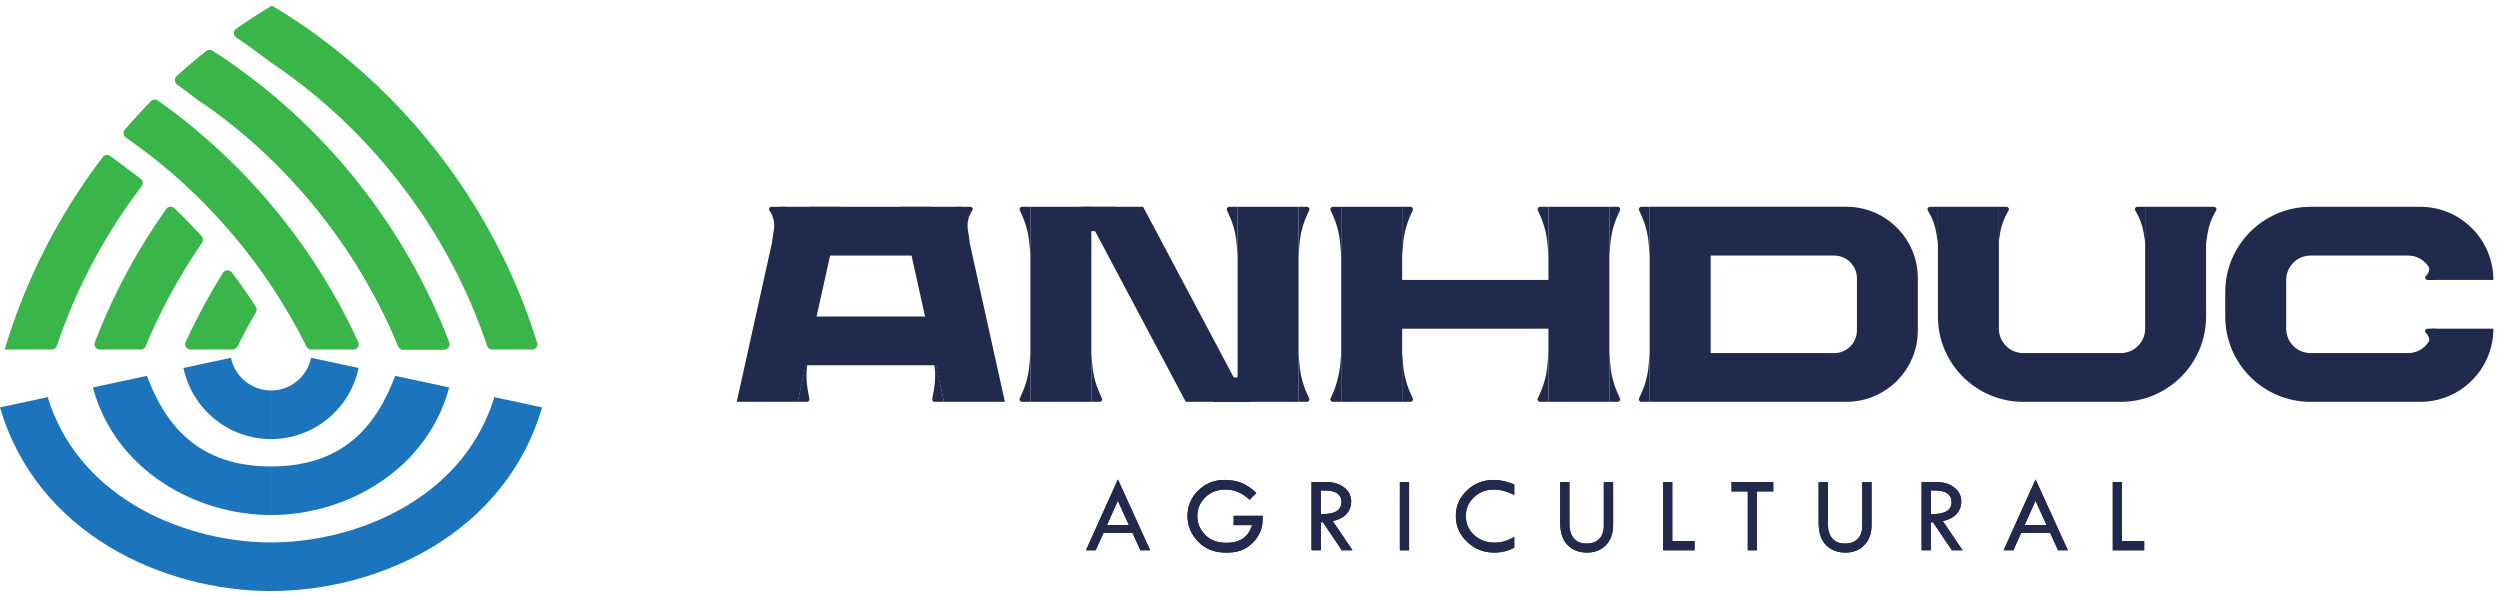 <svg xmlns="http://www.w3.org/2000/svg" width="217" height="52" viewBox="0 0 217 52" fill="none"><g clip-path="url(#clip0_184_762)"><path d="M11.613 43.816C7.91 41.565 5.413 38.467 4.177 34.599C4.177 34.556 4.177 34.51 4.177 34.463L0 35.361C3.208 46.368 14.232 51.302 23.525 51.302V47.083C19.365 47.083 15.023 45.894 11.608 43.816H11.613Z" fill="#1C75BC"></path><path d="M12.751 32.623L8.058 33.63C9.979 40.786 16.966 44.705 23.525 44.705V40.486C17.343 40.486 14.418 37.075 12.751 32.623Z" fill="#1C75BC"></path><path d="M20.047 31.057L15.925 31.941C16.661 35.462 19.784 38.112 23.525 38.112V33.892C21.811 33.892 20.377 32.669 20.047 31.057Z" fill="#1C75BC"></path><path d="M23.525 47.083V51.302C32.823 51.302 43.843 46.368 47.051 35.361L42.874 34.463C42.874 34.506 42.874 34.552 42.874 34.599C41.638 38.467 39.141 41.565 35.438 43.816C32.023 45.894 27.681 47.083 23.521 47.083H23.525Z" fill="#1C75BC"></path><path d="M23.526 40.486V44.705C30.085 44.705 37.072 40.786 38.993 33.63L34.3 32.623C32.633 37.075 29.708 40.486 23.526 40.486Z" fill="#1C75BC"></path><path d="M23.526 33.892V38.112C27.267 38.112 30.39 35.467 31.126 31.941L27.004 31.057C26.674 32.669 25.24 33.892 23.526 33.892Z" fill="#1C75BC"></path><path d="M18.43 9.524L17.008 8.551L18.43 9.524Z" fill="#39B54A"></path><path d="M18.43 9.524L17.008 8.551L18.43 9.524Z" fill="#39B54A"></path><path d="M18.43 9.524L17.008 8.551L18.43 9.524Z" fill="#39B54A"></path><path d="M12.213 15.525C12.412 15.682 12.446 15.966 12.294 16.165C11.888 16.698 11.49 17.239 11.109 17.785C8.477 21.548 6.386 25.703 4.934 30.024C4.871 30.21 4.697 30.337 4.499 30.337H0.406C2.209 24.286 5.121 18.619 8.921 13.63C9.073 13.431 9.357 13.388 9.556 13.537C10.292 14.074 11.49 14.963 12.209 15.525H12.213Z" fill="#39B54A"></path><path d="M30.677 30.342H27.017C26.843 30.342 26.683 30.244 26.606 30.088C25.713 28.298 24.71 26.558 23.606 24.895C22.781 23.651 21.896 22.445 20.957 21.281C20.339 20.511 19.695 19.762 19.031 19.034C18.075 17.984 17.067 16.973 16.022 16.012C15.337 15.377 14.63 14.764 13.902 14.176C13.229 13.626 12.543 13.097 11.841 12.589C11.54 12.369 11.236 12.153 10.927 11.937C10.703 11.78 10.656 11.467 10.834 11.256C11.562 10.405 12.319 9.58 13.102 8.78C13.259 8.619 13.513 8.598 13.699 8.729C13.699 8.729 13.699 8.729 13.707 8.733C14.215 9.093 14.714 9.453 15.205 9.829C15.409 9.982 15.607 10.138 15.806 10.295C16.132 10.553 16.458 10.811 16.776 11.078C17.453 11.636 18.117 12.208 18.765 12.805C19.806 13.752 20.813 14.747 21.773 15.78C22.4 16.457 23.009 17.142 23.602 17.849C24.533 18.958 25.417 20.105 26.251 21.285C28.121 23.93 29.746 26.744 31.096 29.698C31.236 30.003 31.012 30.346 30.677 30.346V30.342Z" fill="#39B54A"></path><path d="M15.21 9.825C15.413 9.977 15.612 10.134 15.811 10.29L15.756 10.252L15.705 10.214C15.074 9.719 14.401 9.22 13.711 8.733C14.219 9.093 14.719 9.452 15.21 9.829V9.825Z" fill="#39B54A"></path><path d="M13.703 8.724C13.703 8.724 13.703 8.724 13.711 8.729C13.601 8.652 13.496 8.572 13.386 8.496L13.707 8.724H13.703Z" fill="#39B54A"></path><path d="M18.43 9.524C19.116 10.024 19.793 10.54 20.449 11.077C21.545 11.966 22.599 12.91 23.61 13.892C24.236 14.501 24.846 15.127 25.438 15.771C26.403 16.816 27.322 17.899 28.185 19.029C30.788 22.402 32.946 26.113 34.575 30.058C34.647 30.231 34.812 30.341 34.998 30.341H38.553C38.875 30.341 39.099 30.02 38.985 29.719C37.097 24.772 34.457 20.146 31.198 16.008C30.326 14.899 29.408 13.832 28.451 12.796C27.905 12.207 27.351 11.636 26.78 11.077C25.768 10.079 24.715 9.122 23.619 8.212C23.026 7.717 22.421 7.235 21.803 6.769C20.72 5.94 19.598 5.157 18.447 4.416C18.282 4.31 18.062 4.319 17.91 4.442C17.034 5.14 16.183 5.868 15.354 6.621C15.138 6.816 15.163 7.163 15.396 7.332C15.942 7.726 16.479 8.128 17.004 8.542C17.012 8.547 17.017 8.551 17.025 8.559L18.439 9.528L18.43 9.524Z" fill="#39B54A"></path><path d="M38.545 30.341H34.99C34.804 30.341 34.639 30.227 34.567 30.058C32.937 26.114 30.783 22.402 28.176 19.029C27.313 17.904 26.395 16.816 25.43 15.771C24.837 15.128 24.228 14.501 23.602 13.892C22.59 12.906 21.536 11.966 20.44 11.078C19.784 10.54 19.111 10.024 18.422 9.525L17.008 8.555C17.008 8.555 16.995 8.547 16.987 8.538C16.458 8.124 15.921 7.722 15.379 7.328C15.142 7.159 15.121 6.812 15.337 6.617C16.166 5.864 17.017 5.136 17.893 4.438C18.049 4.315 18.265 4.302 18.43 4.412C19.581 5.153 20.703 5.936 21.786 6.765C22.404 7.235 23.009 7.713 23.602 8.208C24.698 9.118 25.752 10.079 26.763 11.073C27.334 11.632 27.893 12.208 28.434 12.792C29.391 13.824 30.309 14.895 31.181 16.004C34.44 20.142 37.08 24.764 38.968 29.715C39.082 30.016 38.858 30.337 38.536 30.337L38.545 30.341Z" fill="#39B54A"></path><path d="M46.188 30.342H42.722C42.523 30.342 42.349 30.215 42.286 30.028C40.339 24.222 37.267 18.826 33.31 14.175C32.4 13.101 31.435 12.068 30.432 11.073C29.895 10.544 29.349 10.028 28.786 9.525C27.707 8.555 26.585 7.637 25.421 6.77C24.829 6.325 24.224 5.898 23.606 5.479C23.602 5.479 23.597 5.487 23.589 5.487C23.42 5.356 23.246 5.221 23.068 5.089C22.239 4.459 21.384 3.841 20.508 3.257C20.241 3.075 20.233 2.686 20.495 2.5C21.486 1.805 22.501 1.145 23.542 0.523H23.665C25.544 1.649 27.343 2.889 29.052 4.239C30.733 5.559 32.328 6.985 33.826 8.5C34.829 9.508 35.785 10.557 36.7 11.645C39.433 14.886 41.765 18.458 43.64 22.271C44.825 24.675 45.824 27.172 46.623 29.749C46.717 30.045 46.492 30.346 46.183 30.346L46.188 30.342Z" fill="#39B54A"></path><path d="M17.537 21.069C15.595 23.879 13.948 26.892 12.641 30.054C12.569 30.227 12.404 30.337 12.218 30.337H8.663C8.341 30.337 8.117 30.016 8.231 29.715C9.805 25.598 11.896 21.704 14.431 18.132C14.592 17.904 14.922 17.874 15.125 18.065C15.946 18.848 16.737 19.66 17.499 20.498C17.643 20.654 17.656 20.892 17.533 21.069H17.537Z" fill="#39B54A"></path><path d="M22.213 27.117C21.642 28.086 21.105 29.076 20.605 30.083C20.529 30.24 20.368 30.337 20.195 30.337H16.534C16.2 30.337 15.976 29.99 16.115 29.69C17.063 27.616 18.151 25.606 19.361 23.676C19.53 23.405 19.92 23.388 20.114 23.642C20.851 24.611 21.549 25.61 22.205 26.634C22.298 26.778 22.302 26.964 22.213 27.117Z" fill="#39B54A"></path><path d="M97.034 41.615L99.832 47.764H98.986L98.3 46.249H95.786L95.105 47.764H94.263L97.034 41.615ZM97.03 43.465L96.082 45.577H97.987L97.03 43.465Z" fill="#231F20"></path><path d="M109.053 42.792L108.452 43.38C107.847 42.788 107.149 42.491 106.358 42.491C105.663 42.491 105.084 42.716 104.622 43.16C104.161 43.604 103.928 44.163 103.928 44.832C103.928 45.416 104.153 45.945 104.601 46.414C105.05 46.884 105.668 47.117 106.455 47.117C107.636 47.117 108.376 46.605 108.681 45.581H107.081V44.772H109.603C109.603 45.179 109.578 45.5 109.523 45.742C109.468 45.983 109.358 46.249 109.184 46.541C109.015 46.833 108.787 47.092 108.503 47.324C108.22 47.557 107.915 47.718 107.593 47.819C107.267 47.917 106.882 47.968 106.434 47.968C105.41 47.968 104.597 47.646 103.988 47.003C103.378 46.359 103.074 45.627 103.074 44.798C103.074 43.926 103.387 43.185 104.009 42.576C104.631 41.967 105.384 41.658 106.273 41.658C106.798 41.658 107.28 41.738 107.716 41.899C108.152 42.06 108.596 42.356 109.053 42.792Z" fill="#231F20"></path><path d="M113.844 41.844H115.126C115.765 41.844 116.286 42.001 116.684 42.322C117.086 42.64 117.284 43.046 117.284 43.541C117.284 43.939 117.153 44.286 116.895 44.591C116.637 44.895 116.231 45.107 115.681 45.23L117.399 47.765H116.472L114.83 45.331H114.648V47.765H113.84V41.844H113.844ZM114.652 42.559V44.625C115.846 44.65 116.442 44.303 116.442 43.588C116.442 43.338 116.375 43.131 116.235 42.974C116.095 42.813 115.909 42.708 115.676 42.648C115.444 42.589 115.105 42.564 114.652 42.564V42.559Z" fill="#231F20"></path><path d="M121.508 41.844H122.308V47.765H121.508V41.844Z" fill="#231F20"></path><path d="M131.44 42.047V42.961C130.801 42.648 130.213 42.491 129.68 42.491C128.99 42.491 128.414 42.712 127.941 43.156C127.471 43.6 127.234 44.146 127.234 44.794C127.234 45.441 127.475 46.004 127.957 46.444C128.44 46.884 129.041 47.104 129.769 47.104C130.293 47.104 130.852 46.939 131.44 46.609V47.536C130.903 47.819 130.323 47.963 129.697 47.963C128.778 47.963 127.996 47.654 127.344 47.032C126.692 46.41 126.366 45.661 126.366 44.785C126.366 43.909 126.688 43.19 127.327 42.576C127.966 41.962 128.736 41.658 129.638 41.658C130.217 41.658 130.818 41.789 131.436 42.047H131.44Z" fill="#231F20"></path><path d="M135.418 41.852H136.227V45.492C136.227 46.029 136.358 46.448 136.616 46.74C136.874 47.036 137.242 47.18 137.716 47.18C138.19 47.18 138.554 47.045 138.817 46.774C139.079 46.503 139.21 46.122 139.21 45.627V41.848H140.019V45.572C140.019 46.296 139.811 46.876 139.396 47.312C138.982 47.748 138.432 47.963 137.746 47.963C137.06 47.963 136.481 47.743 136.057 47.303C135.634 46.863 135.423 46.215 135.423 45.356V41.852H135.418Z" fill="#231F20"></path><path d="M144.356 41.844H145.156V46.965H147.086V47.765H144.356V41.844Z" fill="#231F20"></path><path d="M150.302 41.844H153.92V42.653H152.507V47.765H151.707V42.653H150.298V41.844H150.302Z" fill="#231F20"></path><path d="M157.852 41.852H158.66V45.492C158.66 46.029 158.791 46.448 159.05 46.74C159.308 47.036 159.676 47.18 160.15 47.18C160.624 47.18 160.988 47.045 161.25 46.774C161.513 46.503 161.644 46.122 161.644 45.627V41.848H162.452V45.572C162.452 46.296 162.245 46.876 161.83 47.312C161.415 47.748 160.865 47.963 160.18 47.963C159.494 47.963 158.914 47.743 158.491 47.303C158.068 46.863 157.856 46.215 157.856 45.356V41.852H157.852Z" fill="#231F20"></path><path d="M166.798 41.844H168.081C168.72 41.844 169.24 42.001 169.638 42.322C170.04 42.64 170.239 43.046 170.239 43.541C170.239 43.939 170.108 44.286 169.85 44.591C169.591 44.895 169.185 45.107 168.635 45.23L170.353 47.765H169.426L167.784 45.331H167.602V47.765H166.794V41.844H166.798ZM167.607 42.559V44.625C168.8 44.65 169.397 44.303 169.397 43.588C169.397 43.338 169.329 43.131 169.189 42.974C169.05 42.813 168.864 42.708 168.631 42.648C168.398 42.589 168.059 42.564 167.607 42.564V42.559Z" fill="#231F20"></path><path d="M176.688 41.615L179.486 47.764H178.639L177.954 46.249H175.44L174.759 47.764H173.916L176.688 41.615ZM176.684 43.465L175.736 45.577H177.641L176.684 43.465Z" fill="#231F20"></path><path d="M183.388 41.844H184.187V46.965H186.117V47.765H183.388V41.844Z" fill="#231F20"></path><path d="M97.034 41.615L99.832 47.764H98.986L98.3 46.249H95.786L95.105 47.764H94.263L97.034 41.615ZM97.03 43.465L96.082 45.577H97.987L97.03 43.465Z" fill="#212A4D"></path><path d="M109.053 42.792L108.452 43.38C107.847 42.788 107.149 42.491 106.358 42.491C105.663 42.491 105.084 42.716 104.622 43.16C104.161 43.604 103.928 44.163 103.928 44.832C103.928 45.416 104.153 45.945 104.601 46.414C105.05 46.884 105.668 47.117 106.455 47.117C107.636 47.117 108.376 46.605 108.681 45.581H107.081V44.772H109.603C109.603 45.179 109.578 45.5 109.523 45.742C109.468 45.983 109.358 46.249 109.184 46.541C109.015 46.833 108.787 47.092 108.503 47.324C108.22 47.557 107.915 47.718 107.593 47.819C107.267 47.917 106.882 47.968 106.434 47.968C105.41 47.968 104.597 47.646 103.988 47.003C103.378 46.359 103.074 45.627 103.074 44.798C103.074 43.926 103.387 43.185 104.009 42.576C104.631 41.967 105.384 41.658 106.273 41.658C106.798 41.658 107.28 41.738 107.716 41.899C108.152 42.06 108.596 42.356 109.053 42.792Z" fill="#212A4D"></path><path d="M113.844 41.844H115.126C115.765 41.844 116.286 42.001 116.684 42.322C117.086 42.64 117.284 43.046 117.284 43.541C117.284 43.939 117.153 44.286 116.895 44.591C116.637 44.895 116.231 45.107 115.681 45.23L117.399 47.765H116.472L114.83 45.331H114.648V47.765H113.84V41.844H113.844ZM114.652 42.559V44.625C115.846 44.65 116.442 44.303 116.442 43.588C116.442 43.338 116.375 43.131 116.235 42.974C116.095 42.813 115.909 42.708 115.676 42.648C115.444 42.589 115.105 42.564 114.652 42.564V42.559Z" fill="#212A4D"></path><path d="M121.508 41.844H122.308V47.765H121.508V41.844Z" fill="#212A4D"></path><path d="M131.44 42.047V42.961C130.801 42.648 130.213 42.491 129.68 42.491C128.99 42.491 128.414 42.712 127.941 43.156C127.471 43.6 127.234 44.146 127.234 44.794C127.234 45.441 127.475 46.004 127.957 46.444C128.44 46.884 129.041 47.104 129.769 47.104C130.293 47.104 130.852 46.939 131.44 46.609V47.536C130.903 47.819 130.323 47.963 129.697 47.963C128.778 47.963 127.996 47.654 127.344 47.032C126.692 46.41 126.366 45.661 126.366 44.785C126.366 43.909 126.688 43.19 127.327 42.576C127.966 41.962 128.736 41.658 129.638 41.658C130.217 41.658 130.818 41.789 131.436 42.047H131.44Z" fill="#212A4D"></path><path d="M135.418 41.852H136.227V45.492C136.227 46.029 136.358 46.448 136.616 46.74C136.874 47.036 137.242 47.18 137.716 47.18C138.19 47.18 138.554 47.045 138.817 46.774C139.079 46.503 139.21 46.122 139.21 45.627V41.848H140.019V45.572C140.019 46.296 139.811 46.876 139.396 47.312C138.982 47.748 138.432 47.963 137.746 47.963C137.06 47.963 136.481 47.743 136.057 47.303C135.634 46.863 135.423 46.215 135.423 45.356V41.852H135.418Z" fill="#212A4D"></path><path d="M144.356 41.844H145.156V46.965H147.086V47.765H144.356V41.844Z" fill="#212A4D"></path><path d="M150.302 41.844H153.92V42.653H152.507V47.765H151.707V42.653H150.298V41.844H150.302Z" fill="#212A4D"></path><path d="M157.852 41.852H158.66V45.492C158.66 46.029 158.791 46.448 159.05 46.74C159.308 47.036 159.676 47.18 160.15 47.18C160.624 47.18 160.988 47.045 161.25 46.774C161.513 46.503 161.644 46.122 161.644 45.627V41.848H162.452V45.572C162.452 46.296 162.245 46.876 161.83 47.312C161.415 47.748 160.865 47.963 160.18 47.963C159.494 47.963 158.914 47.743 158.491 47.303C158.068 46.863 157.856 46.215 157.856 45.356V41.852H157.852Z" fill="#212A4D"></path><path d="M166.798 41.844H168.081C168.72 41.844 169.24 42.001 169.638 42.322C170.04 42.64 170.239 43.046 170.239 43.541C170.239 43.939 170.108 44.286 169.85 44.591C169.591 44.895 169.185 45.107 168.635 45.23L170.353 47.765H169.426L167.784 45.331H167.602V47.765H166.794V41.844H166.798ZM167.607 42.559V44.625C168.8 44.65 169.397 44.303 169.397 43.588C169.397 43.338 169.329 43.131 169.189 42.974C169.05 42.813 168.864 42.708 168.631 42.648C168.398 42.589 168.059 42.564 167.607 42.564V42.559Z" fill="#212A4D"></path><path d="M176.688 41.615L179.486 47.764H178.639L177.954 46.249H175.44L174.759 47.764H173.916L176.688 41.615ZM176.684 43.465L175.736 45.577H177.641L176.684 43.465Z" fill="#212A4D"></path><path d="M183.388 41.844H184.187V46.965H186.117V47.765H183.388V41.844Z" fill="#212A4D"></path><path d="M94.728 17.951H89.438V34.879H94.728V17.951Z" fill="#202A4D"></path><path d="M108.215 34.879H102.925L93.933 17.951H99.222L108.215 34.879Z" fill="#202A4D"></path><path d="M112.714 17.951H107.424V34.879H112.714V17.951Z" fill="#202A4D"></path><path d="M96.844 17.951H93.67V20.067H96.844V17.951Z" fill="#202A4D"></path><path d="M108.482 32.763H105.308V34.879H108.482V32.763Z" fill="#202A4D"></path><path d="M89.438 17.951H88.71C88.558 17.951 88.452 18.111 88.516 18.251L88.71 18.683C89.057 19.449 89.273 20.266 89.345 21.104L89.438 22.183" fill="#202A4D"></path><path d="M94.728 34.879H95.456C95.608 34.879 95.714 34.718 95.651 34.578L95.456 34.147C95.109 33.381 94.893 32.564 94.821 31.726L94.728 30.647" fill="#202A4D"></path><path d="M89.438 34.879H88.71C88.558 34.879 88.452 34.718 88.516 34.578L88.71 34.147C89.057 33.381 89.273 32.564 89.345 31.726L89.438 30.647" fill="#202A4D"></path><path d="M112.714 34.879H113.442C113.594 34.879 113.7 34.718 113.636 34.578L113.442 34.147C113.095 33.381 112.879 32.564 112.807 31.726L112.714 30.647" fill="#202A4D"></path><path d="M107.424 17.951H106.696C106.544 17.951 106.438 18.111 106.501 18.251L106.696 18.683C107.043 19.449 107.259 20.266 107.331 21.104L107.424 22.183" fill="#202A4D"></path><path d="M112.714 17.951H113.442C113.594 17.951 113.7 18.111 113.636 18.251L113.442 18.683C113.095 19.449 112.879 20.266 112.807 21.104L112.714 22.183" fill="#202A4D"></path><path d="M143.192 17.951V34.878H160.264C163.688 34.878 166.468 32.102 166.468 28.674V24.15C166.468 20.727 163.692 17.946 160.264 17.946H143.192V17.951ZM159.21 30.646H148.487V22.183H159.21C160.298 22.183 161.182 23.063 161.182 24.155V28.678C161.182 29.766 160.302 30.651 159.21 30.651V30.646Z" fill="#202A4D"></path><path d="M143.192 17.951H142.465C142.312 17.951 142.206 18.111 142.27 18.251L142.465 18.683C142.812 19.449 143.027 20.266 143.099 21.104L143.192 22.183" fill="#202A4D"></path><path d="M143.192 34.879H142.465C142.312 34.879 142.206 34.718 142.27 34.578L142.465 34.147C142.812 33.381 143.027 32.564 143.099 31.726L143.192 30.647" fill="#202A4D"></path><path d="M121.707 17.951H116.417V34.879H121.707V17.951Z" fill="#202A4D"></path><path d="M137.577 24.299H120.12V28.53H137.577V24.299Z" fill="#202A4D"></path><path d="M139.693 17.951H134.403V34.879H139.693V17.951Z" fill="#202A4D"></path><path d="M116.417 17.951H115.689C115.537 17.951 115.431 18.111 115.494 18.251L115.689 18.683C116.036 19.449 116.252 20.266 116.324 21.104L116.417 22.183" fill="#202A4D"></path><path d="M121.707 17.951H122.435C122.587 17.951 122.693 18.111 122.629 18.251L122.435 18.683C122.088 19.449 121.872 20.266 121.8 21.104L121.707 22.183" fill="#202A4D"></path><path d="M121.707 34.879H122.435C122.587 34.879 122.693 34.718 122.629 34.578L122.435 34.147C122.088 33.381 121.872 32.564 121.8 31.726L121.707 30.647" fill="#202A4D"></path><path d="M134.403 17.951H133.675C133.522 17.951 133.417 18.111 133.48 18.251L133.675 18.683C134.022 19.449 134.238 20.266 134.31 21.104L134.403 22.183" fill="#202A4D"></path><path d="M139.693 17.951H140.421C140.573 17.951 140.679 18.111 140.615 18.251L140.421 18.683C140.074 19.449 139.858 20.266 139.786 21.104L139.693 22.183" fill="#202A4D"></path><path d="M134.403 34.879H133.675C133.522 34.879 133.417 34.718 133.48 34.578L133.675 34.147C134.022 33.381 134.238 32.564 134.31 31.726L134.403 30.647" fill="#202A4D"></path><path d="M116.417 34.879H115.689C115.537 34.879 115.431 34.718 115.494 34.578L115.617 34.312C116.015 33.436 116.26 32.5 116.341 31.544L116.417 30.647" fill="#202A4D"></path><path d="M139.693 34.879H140.421C140.573 34.879 140.679 34.718 140.615 34.578L140.421 34.147C140.074 33.381 139.858 32.564 139.786 31.726L139.693 30.647" fill="#202A4D"></path><path d="M80.877 17.951H70.297V22.183H80.877V17.951Z" fill="#202A4D"></path><path d="M81.939 27.473H68.782V31.705H81.939V27.473Z" fill="#202A4D"></path><path d="M69.239 34.879H63.949L67.699 17.951H72.989L69.239 34.879Z" fill="#202A4D"></path><path d="M81.935 34.879H87.225L83.475 17.951H78.185L81.935 34.879Z" fill="#202A4D"></path><path d="M70.301 29.927L69.239 34.879H70.047C70.178 34.879 70.28 34.76 70.255 34.629L70.111 33.842C69.984 33.135 69.967 32.416 70.06 31.705L70.301 29.927Z" fill="#202A4D"></path><path d="M80.873 29.927L81.935 34.879H81.127C80.995 34.879 80.894 34.76 80.919 34.629L81.063 33.842C81.19 33.135 81.207 32.416 81.114 31.705L80.873 29.927Z" fill="#202A4D"></path><path d="M68.198 17.951H66.954C66.793 17.951 66.7 18.133 66.789 18.264C67.123 18.742 67.263 19.33 67.178 19.906L67 21.095L68.194 17.946L68.198 17.951Z" fill="#202A4D"></path><path d="M82.989 17.951H84.233C84.394 17.951 84.487 18.133 84.398 18.264C84.064 18.742 83.924 19.33 84.008 19.906L84.186 21.095L82.993 17.946L82.989 17.951Z" fill="#202A4D"></path><path d="M191.483 17.951H192.177C192.338 17.951 192.44 18.124 192.359 18.268L192.245 18.467C191.936 19.013 191.725 19.61 191.627 20.227L191.483 21.125" fill="#202A4D"></path><path d="M191.488 17.951V27.473C191.488 31.561 188.17 34.879 184.082 34.879H175.618C171.53 34.879 168.212 31.561 168.212 27.473V17.951H173.502V28.531C173.502 29.699 174.45 30.647 175.618 30.647H184.082C185.25 30.647 186.198 29.699 186.198 28.531V17.951H191.488Z" fill="#202A4D"></path><path d="M186.215 17.951H185.52C185.36 17.951 185.258 18.124 185.339 18.268L185.453 18.467C185.762 19.013 185.973 19.61 186.071 20.227L186.215 21.125" fill="#202A4D"></path><path d="M173.468 17.951H174.162C174.323 17.951 174.424 18.124 174.344 18.268L174.23 18.467C173.921 19.013 173.709 19.61 173.612 20.227L173.468 21.125" fill="#202A4D"></path><path d="M168.212 17.951H167.518C167.357 17.951 167.255 18.124 167.336 18.268L167.45 18.467C167.759 19.013 167.971 19.61 168.068 20.227L168.212 21.125" fill="#202A4D"></path><path d="M211.137 24.299C211.137 23.131 210.189 22.183 209.021 22.183H200.557C199.389 22.183 198.441 23.131 198.441 24.299V28.531C198.441 29.699 199.389 30.647 200.557 30.647H209.021C210.189 30.647 211.137 29.699 211.137 28.531H216.426C216.426 32.035 213.583 34.879 210.079 34.879H200.557C196.469 34.879 193.151 31.561 193.151 27.473V25.357C193.151 21.268 196.469 17.951 200.557 17.951H210.079C213.583 17.951 216.426 20.795 216.426 24.299H211.137Z" fill="#202A4D"></path><path d="M210.87 23.27L210.853 23.406C210.828 23.6 210.739 23.782 210.595 23.918C210.426 24.036 210.514 24.303 210.718 24.303H211.378L211.437 23.274H210.87V23.27Z" fill="#202A4D"></path><path d="M210.866 29.563L210.849 29.428C210.823 29.233 210.734 29.051 210.591 28.916C210.421 28.797 210.51 28.53 210.713 28.53H211.373L211.433 29.559H210.866V29.563Z" fill="#202A4D"></path></g><defs><clipPath id="clip0_184_762"><rect width="216.426" height="50.783" fill="white" transform="translate(0 0.519)"></rect></clipPath></defs></svg>
